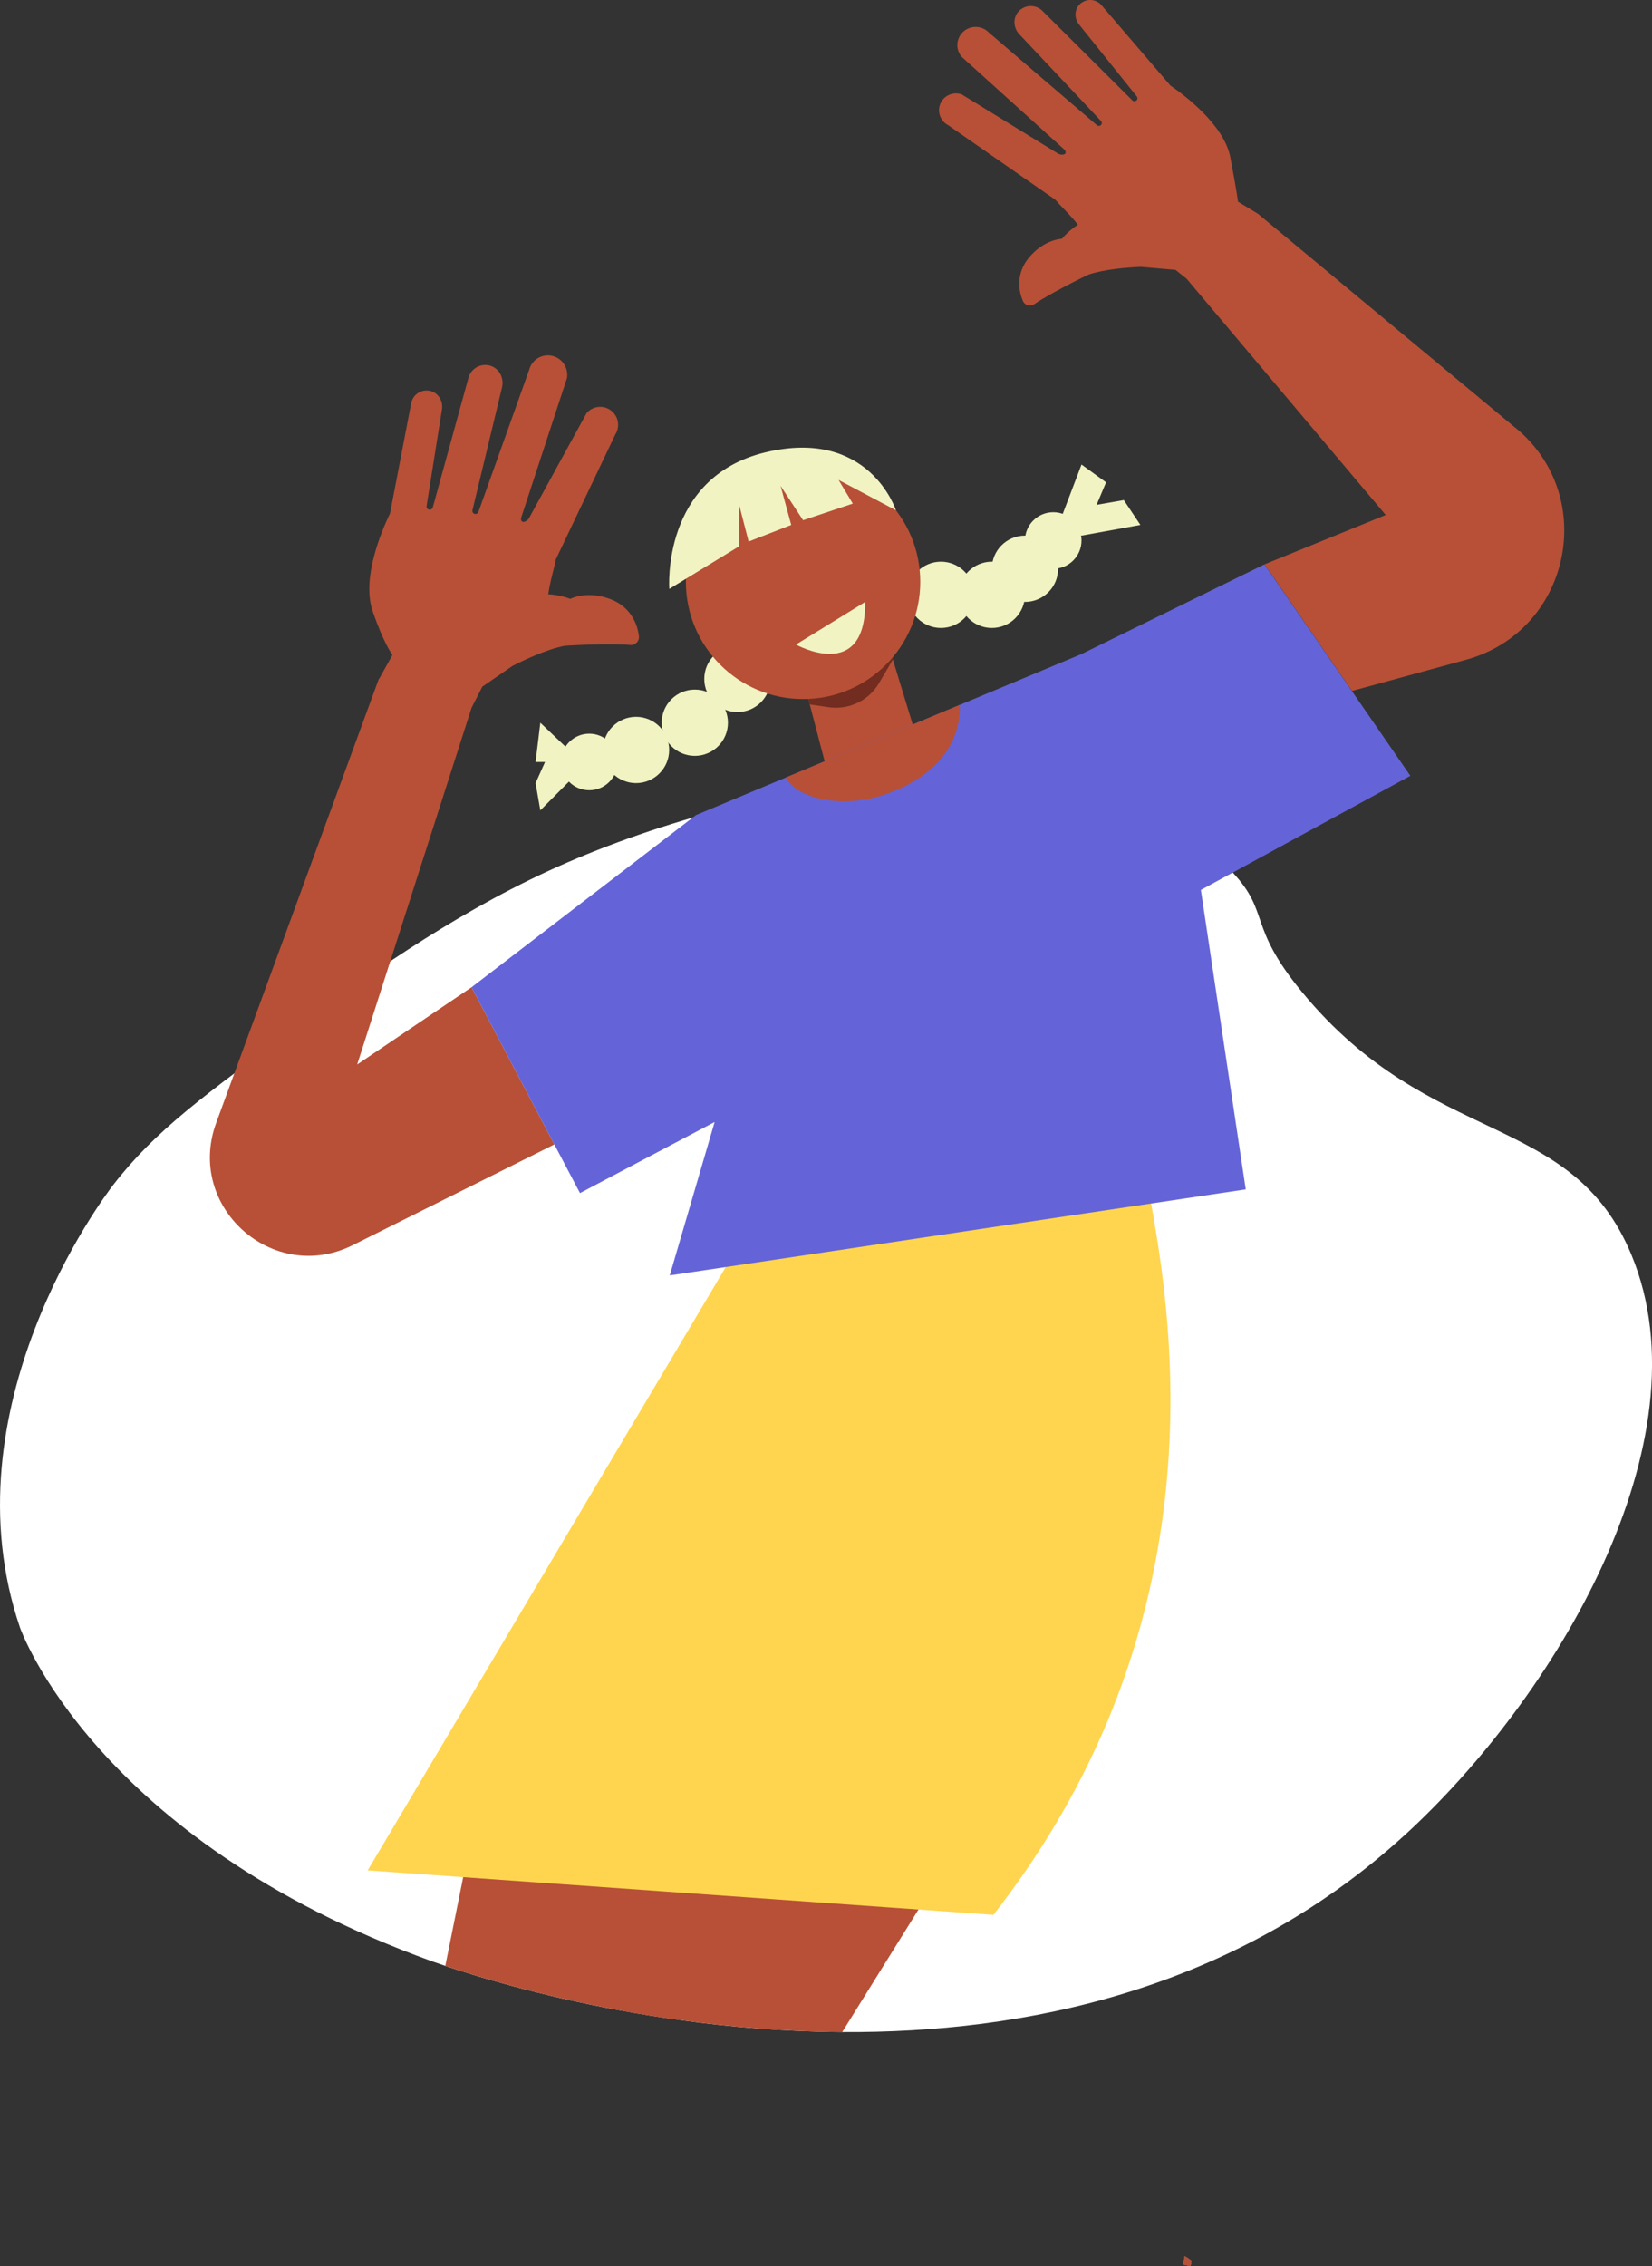 <svg xmlns="http://www.w3.org/2000/svg" id="Layer_1" data-name="Layer 1" viewBox="0 0 634.8 870.21"><rect x="0" y="0" width="634.8" height="870.21" fill="#333333" stroke="none"/><defs><style>      .cls-1 {        fill: #722c20;      }      .cls-2 {        fill: #6464d8;      }      .cls-3 {        fill: #f0bf60;      }      .cls-4 {        fill: #fff;      }      .cls-5 {        fill: #5f4b52;      }      .cls-6 {        fill: #b75037;      }      .cls-7 {        fill: #ffd54f;      }      .cls-8 {        fill: #f1f3c2;      }    </style></defs><path class="cls-4" d="M539.53,704.93c-65.39,59.57-146.09,75.84-215.89,75.41-22.16-.13-43.22-1.95-62.35-4.6-7.87-1.09-15.41-2.32-22.56-3.62-32.01-5.87-56.3-13.36-67.62-17.18-2.28-.76-4.03-1.37-5.22-1.8C36.05,706.22,7.7,625.08,7.7,625.08c-28.71-84.27,31.85-164.95,35.84-170.09,16.09-20.77,34.84-34.45,72.36-61.81,21.91-15.98,56.12-40.93,94.97-58.79,75.17-34.57,206.03-60.24,262.84.7,14.48,15.53,5.55,20.33,26.65,45.92,49.63,60.21,103.59,45.4,126.56,100.94,29.63,71.66-29.6,170.33-87.38,222.98Z"></path><path class="cls-6" d="M282.65,713.86c-1.62,4.7-3.24,9.39-4.86,14.09l-16.5,47.79c-7.87-1.09-15.41-2.32-22.56-3.62-32.01-5.87-56.3-13.36-67.62-17.18l6.87-34.07,10.43-51.69c29.11,13.8,58.22,27.61,87.33,41.4,2.3,1.1,4.61,2.19,6.91,3.28Z"></path><path class="cls-3" d="M457.88,868.2l-.38,2.01-1.44-.27h0s-1.43-.32-1.43-.32l.61-3.19c.72.38,1.42.83,2.08,1.34l.56.43Z"></path><path class="cls-5" d="M457.88,868.2l-.38,2.01-1.44-.27h0s-1.44-.28-1.44-.28v-.04s.62-3.19.62-3.19c.72.38,1.42.83,2.08,1.34l.56.43Z"></path><circle class="cls-8" cx="283.36" cy="260.72" r="12.73"></circle><circle class="cls-8" cx="266.99" cy="277.54" r="12.73"></circle><circle class="cls-8" cx="244.41" cy="288" r="12.73"></circle><circle class="cls-8" cx="226.43" cy="292.61" r="10.86"></circle><polygon class="cls-8" points="207.62 277.54 205.8 292.61 209.44 292.61 205.8 300.73 207.62 311.2 218.62 300.15 218.62 288 207.62 277.54"></polygon><circle class="cls-8" cx="361.57" cy="228.42" r="12.73"></circle><circle class="cls-8" cx="381.12" cy="228.42" r="12.73"></circle><circle class="cls-8" cx="393.85" cy="218.42" r="12.73"></circle><circle class="cls-8" cx="404.72" cy="207.56" r="10.86"></circle><polygon class="cls-8" points="415.58 178.39 425.02 185.22 421.38 193.86 431.84 192.04 438.21 201.59 415.58 205.69 406.58 202.04 415.58 178.39"></polygon><path class="cls-6" d="M355.1,729.81l-2.16,3.48-29.3,47.05c-22.16-.13-43.22-1.95-62.35-4.6-7.87-1.09-15.41-2.32-22.56-3.62l27.07-45.02,9.94-16.52,33.37-55.5,45.99,74.73Z"></path><path class="cls-6" d="M457.88,868.2l-.38,2.01-1.44-.27h0s-1.44-.28-1.44-.28v-.04s.62-3.19.62-3.19c.72.38,1.42.83,2.08,1.34l.56.43Z"></path><path class="cls-7" d="M438.46,439.49s.51,2.45,1.15,7.03c4.27,30.68,40.91,162.51-57.89,288.82l-240.44-17.08,137.59-231.68s19.5-25.53,19.83-25.53,139.75-21.56,139.75-21.56Z"></path><path class="cls-6" d="M245.51,244.35c-.48-4.67-3.2-11.23-10.64-14.16-9.3-3.66-15.73-.2-15.73-.2,0,0-3.43-1.48-8.47-1.81.14-.94.3-1.83.46-2.69.9-4.62,2.01-8.01,2.46-10.68l2.37-4.96,1.62-3.4,18.87-39.63c1.94-3.08,1.17-7.14-1.78-9.28-.48-.34-.99-.62-1.52-.83-2.68-1.05-5.83-.33-7.77,1.97l-22.25,40.57c-1.36,1.61-3.25,1.65-2.87-.43l17.59-53.58c.69-3.84-1.69-7.56-5.46-8.54-3.96-1.03-8,1.34-9.04,5.29l-19.5,54.57c-.23.74-1.12,1.07-1.78.65-.43-.27-.64-.77-.53-1.26l11.42-47.42c.75-3.54-1.27-7.23-4.78-8.15-3.64-.96-7.33,1.25-8.22,4.87l-13.65,49.57c-.17.65-.84,1.05-1.49.88-.61-.16-1-.75-.9-1.37l5.91-37.17c.5-3.22-1.49-6.42-4.68-7.08-3.31-.69-6.52,1.46-7.15,4.75l-8.13,42.33c-3.18,6.59-11.01,24.85-6.69,37.5,4.28,12.52,7.62,16.86,7.62,16.86l-5.14,9.22-.09-.03-.21.58-.04.07h.01s-62.26,169.87-62.26,169.87c-11.8,32.19,21.82,62.25,52.5,46.93l77.46-38.68-31.83-60.36-43.95,29.67,43.95-136.98,4.13-8.11,11.63-7.99c4.74-2.42,13.23-6.4,20.09-7.72,0,0,5.01-.33,10.98-.49,4.8-.12,10.25-.15,14.18.19,1.91.17,3.5-1.45,3.31-3.36Z"></path><path class="cls-6" d="M582.48,164.42l-99.1-82.33-7.64-4.63s-.64-4.83-2.97-17.05c-2.35-12.34-17.33-23.66-23.03-27.57l-26.48-30.85c-2.06-2.4-5.71-2.68-8.11-.58-2.32,2.01-2.47,5.56-.55,7.95l22.23,27.67c.37.46.32,1.12-.1,1.53-.46.44-1.19.42-1.63-.03l-34.4-34.23c-2.42-2.55-6.49-2.65-9.04-.18-2.46,2.37-2.4,6.32-.13,8.87l31.57,33.5c.32.35.38.86.15,1.27-.35.65-1.23.8-1.77.3l-41.55-35.61c-2.7-2.75-7.14-2.82-9.92-.15-2.65,2.54-2.87,6.69-.5,9.5l39.52,35.68c1.28,1.53-.29,2.36-2.16,1.68l-37.28-22.89c-2.67-.98-5.6-.12-7.31,1.98-.34.41-.63.87-.86,1.38-1.43,3.11-.17,6.79,2.87,8.41l34.06,23.68,2.92,2.03,4.27,2.96c1.62,1.98,4.12,4.23,7.02,7.6.53.63,1.08,1.28,1.64,1.98-3.99,2.6-6.12,5.4-6.12,5.4,0,0-6.91.14-12.86,7.43-4.75,5.83-3.93,12.46-2.14,16.5.74,1.65,2.8,2.24,4.3,1.22,3.08-2.1,7.57-4.59,11.59-6.71,4.99-2.63,9.27-4.68,9.27-4.68,6.27-2.1,15.12-2.76,20.15-2.98l13.31,1.16,4.27,3.4,76.51,90.74-46.54,18.93,33.57,48.64,43.76-11.96c40.05-10.95,51.19-62.44,19.26-88.97Z"></path><polygon class="cls-6" points="356.34 296.64 320.87 307.56 311.16 270.53 308.78 261.44 308.59 260.72 309.43 260.37 337.46 249.08 341.34 247.52 341.81 249.08 343.1 253.29 356.34 296.64"></polygon><path class="cls-1" d="M343.1,253.29l-5.32,9.02c-3.96,6.73-11.61,10.4-19.34,9.27l-7.27-1.06-2.38-9.09.65-1.06,28.04-11.29h4.35l1.29,4.21Z"></path><circle class="cls-6" cx="308.59" cy="223.42" r="45.03"></circle><path class="cls-8" d="M257.2,226.15l26.83-16.37v-15.92l3.64,14.1,16.37-6.37-4.09-15.01,8.64,13.19,19.1-6.37-5.46-9.1,22.04,11.66s-10.22-31.91-50.24-22.24c-40.02,9.67-36.84,52.42-36.84,52.42Z"></path><path class="cls-8" d="M332.47,231.15l-26.61,16.37s26.83,15.01,26.61-16.37Z"></path><polygon class="cls-2" points="461.45 341.76 478.7 456.74 257.36 489.79 274.61 430.87 222.87 458.17 181.19 379.13 267.43 313.01 301.92 298.61 368.74 270.71 415.47 251.21 485.89 216.72 541.94 297.92 461.45 341.76"></polygon><path class="cls-6" d="M364.77,286.87c-4.36,7.44-11.69,12.78-19.59,16.26-9.97,4.4-21.4,6.09-31.87,3.12-3.64-1.02-7.21-2.67-9.77-5.44-.61-.66-1.16-1.4-1.62-2.19l66.82-27.9c.45,5.6-1.49,11.91-3.97,16.15Z"></path></svg>